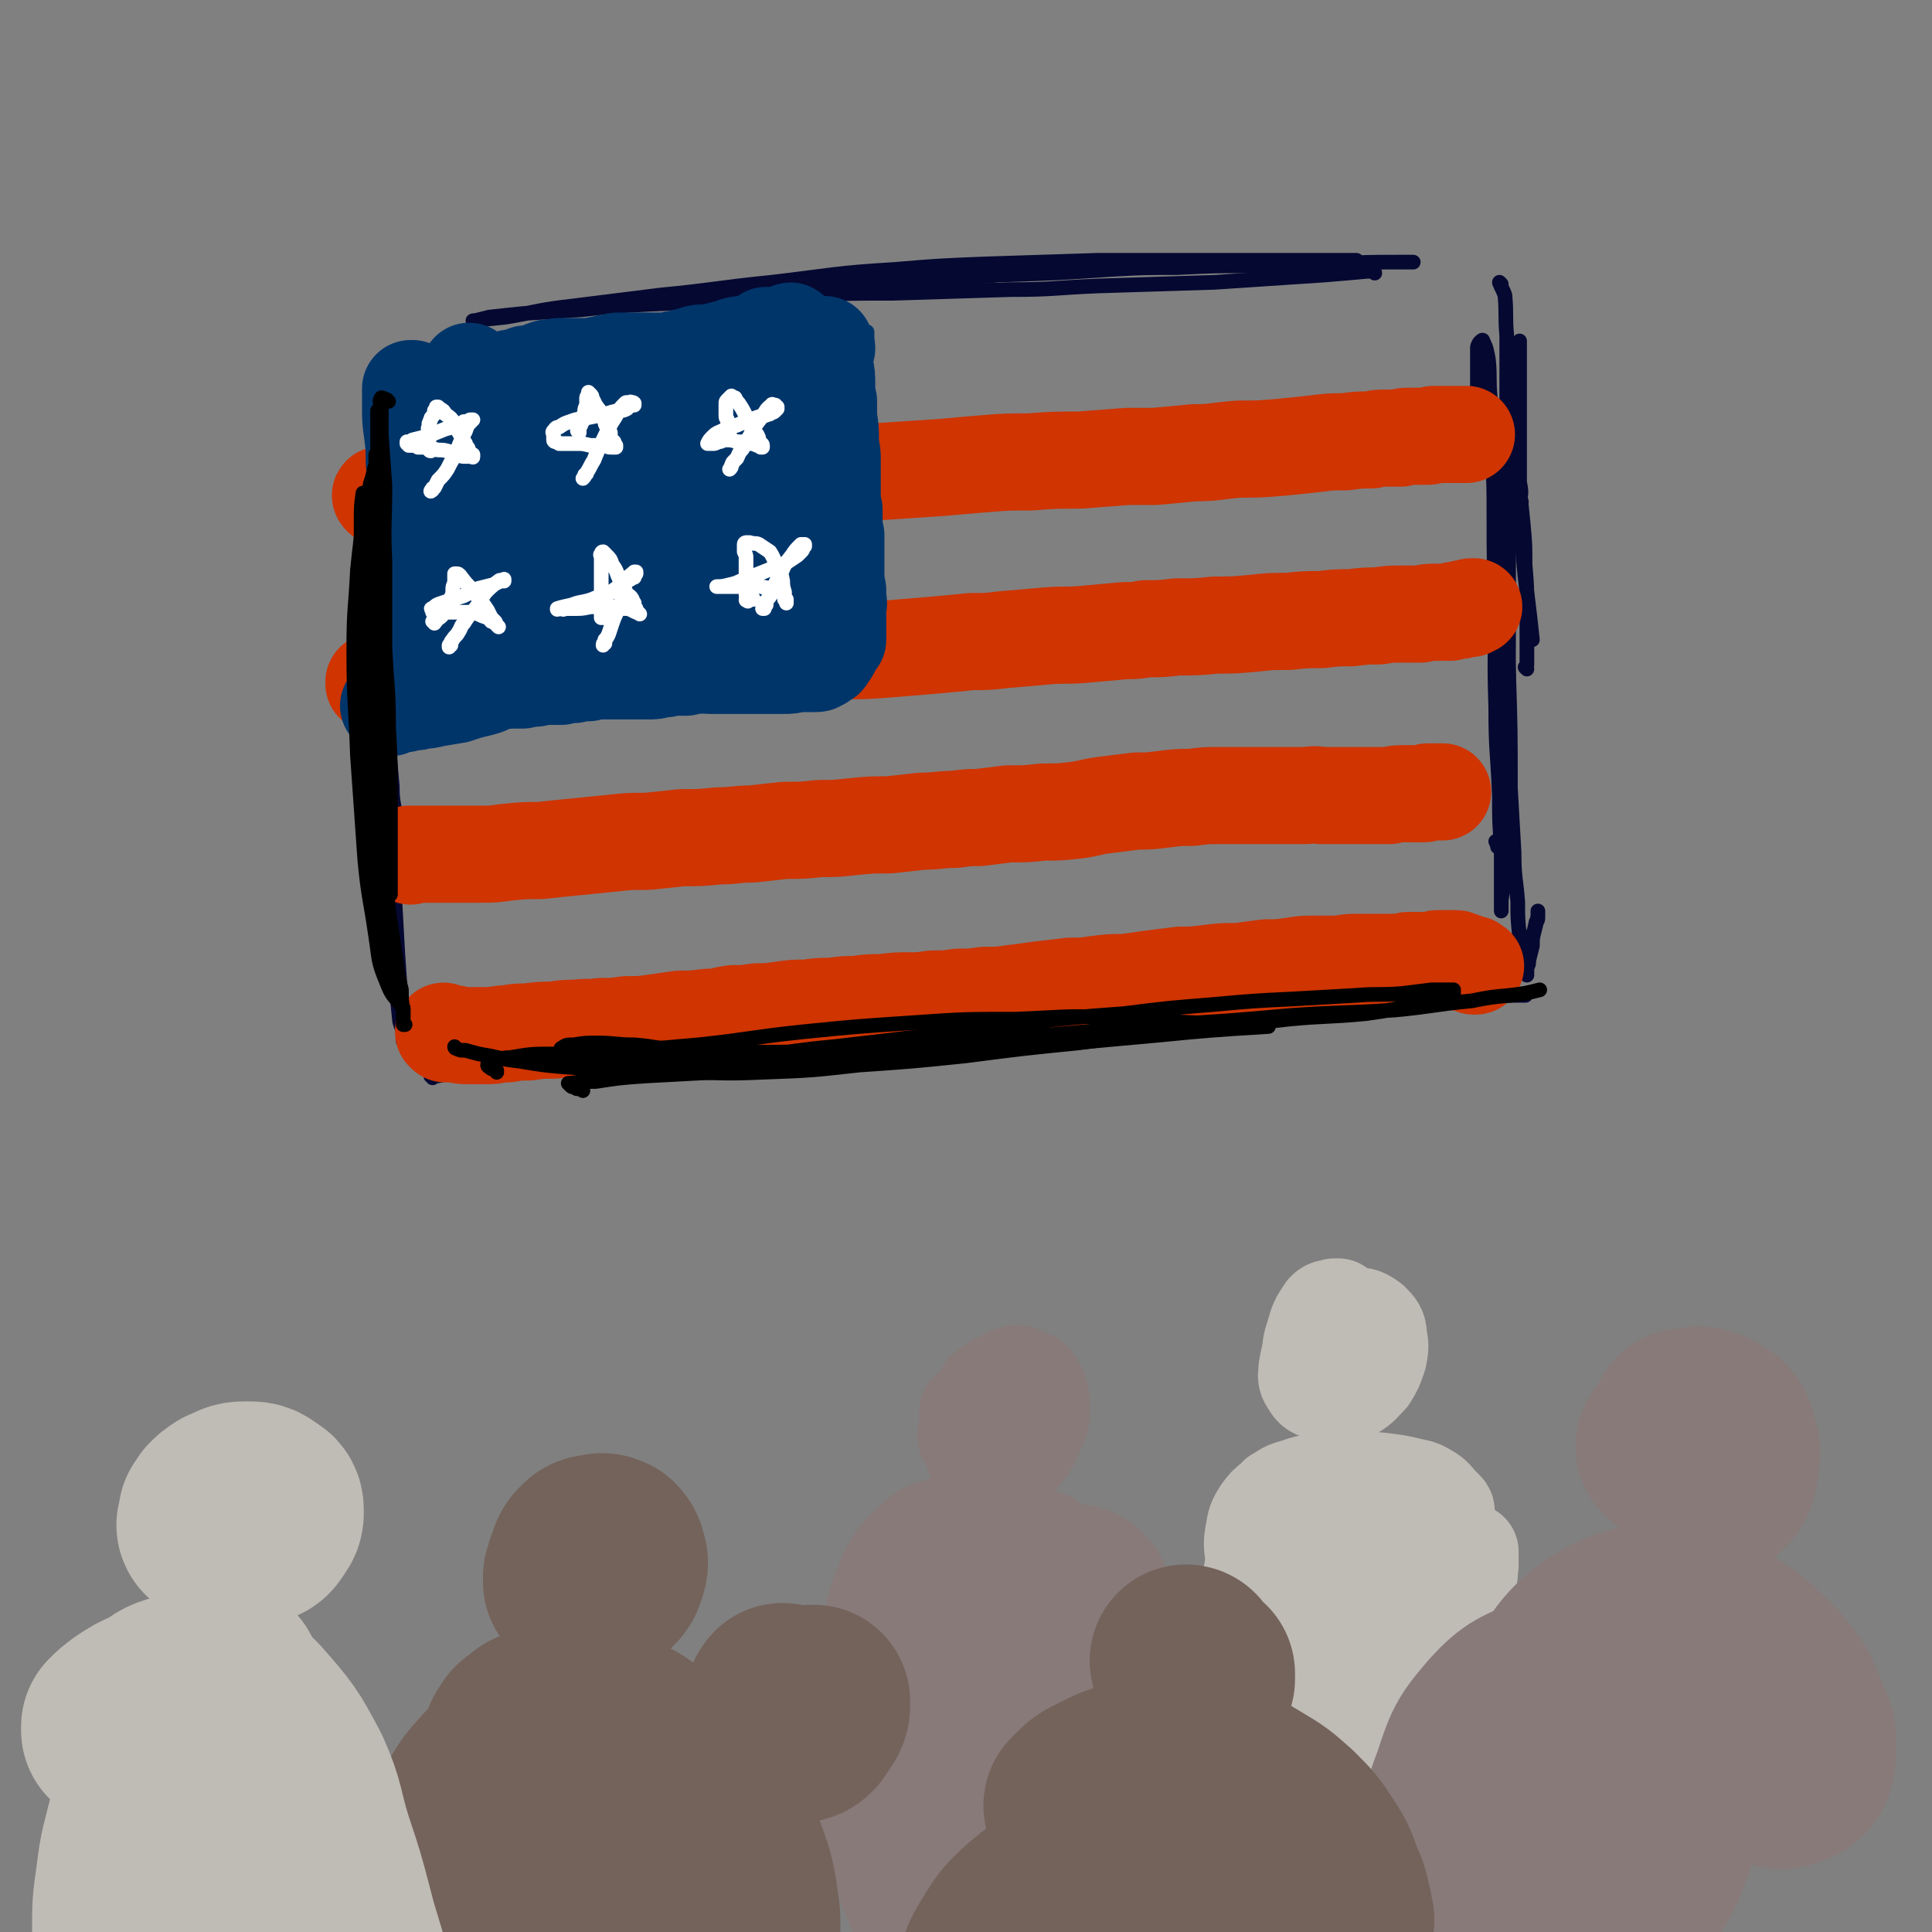 <svg viewBox='0 0 1054 1054' version='1.1' xmlns='http://www.w3.org/2000/svg' xmlns:xlink='http://www.w3.org/1999/xlink'><rect x="0" y="0" width="1054" height="1054" fill="#808080" stroke="none"/><g fill='none' stroke='rgb(5,8,49)' stroke-width='8' stroke-linecap='round' stroke-linejoin='round'><path d='M210,219c0,-1 -1,-1 -1,-1 0,-1 1,0 0,0 0,0 0,0 0,0 -1,0 -1,0 -1,0 -1,4 0,4 -1,8 -1,13 -1,13 -2,26 -1,20 -1,20 -1,39 0,23 0,23 2,47 2,24 3,24 5,48 1,21 1,21 3,43 0,9 1,9 2,18 '/><path d='M209,198c0,0 0,-1 -1,-1 0,0 1,0 1,0 0,0 0,0 0,0 0,-1 0,-1 0,-1 0,0 0,0 0,0 -1,5 0,5 -1,11 -1,14 -2,14 -3,29 -1,21 -1,21 -2,42 0,26 0,26 0,52 0,25 0,25 1,51 1,23 1,23 2,47 1,22 1,22 2,43 1,19 1,19 3,37 2,14 3,14 5,29 1,10 1,10 2,20 1,4 2,4 2,8 1,1 0,1 0,2 0,0 0,1 0,1 0,-9 0,-10 -1,-19 -1,-15 -1,-15 -2,-29 -1,-18 -1,-18 -2,-36 0,-18 -1,-18 -2,-36 -1,-17 -1,-17 -2,-34 -1,-16 -1,-16 -2,-32 -1,-15 -1,-15 -2,-31 -1,-13 -1,-13 -2,-25 -1,-9 -1,-9 -2,-18 0,-3 0,-3 0,-6 0,-1 0,-2 0,-1 -1,4 -1,5 -1,9 -1,17 -2,17 -2,34 -1,25 -2,25 -1,49 2,26 3,26 5,52 2,22 3,22 5,44 1,15 1,15 3,30 1,8 1,8 1,17 0,1 0,1 0,2 '/><path d='M358,165c0,0 -1,-1 -1,-1 17,-2 19,-2 37,-3 27,-2 27,-3 53,-5 27,-2 27,-2 53,-3 23,-1 23,-1 45,-3 31,-1 31,-1 61,-3 18,-1 18,-1 36,-1 21,-1 21,-1 43,-1 22,-1 22,-1 44,-1 17,-1 17,-1 34,-1 4,0 4,0 8,0 '/><path d='M750,149c0,0 0,-1 -1,-1 -1,0 -1,0 -3,0 -11,1 -11,1 -23,2 -30,2 -30,2 -60,4 -32,1 -32,1 -64,2 -24,1 -24,2 -48,2 -32,1 -32,1 -64,2 -24,0 -24,0 -47,1 -22,1 -22,2 -44,3 -21,1 -21,1 -42,2 -19,1 -19,1 -37,3 -16,1 -16,1 -31,2 -10,1 -10,1 -19,2 -4,1 -4,1 -8,2 0,0 -1,0 -1,0 8,-1 9,-1 18,-2 18,-3 18,-4 36,-6 24,-3 24,-3 48,-6 31,-3 31,-4 61,-7 34,-4 34,-5 67,-7 24,-2 24,-2 49,-3 31,-1 31,-1 62,-2 22,0 22,0 43,0 27,0 27,0 53,0 22,0 22,0 45,0 '/><path d='M819,155c0,0 -1,0 -1,-1 0,0 0,1 1,1 0,0 0,0 0,0 0,0 -1,-1 -1,-1 1,3 2,4 3,7 1,11 0,11 1,22 0,18 0,18 0,35 0,25 1,25 1,50 0,29 0,29 0,58 0,42 0,42 -1,83 0,18 0,18 -1,35 0,7 -1,7 -2,14 0,2 0,2 -1,4 0,0 0,1 -1,0 0,0 0,-1 -1,-3 '/><path d='M830,274c0,-1 -1,-1 -1,-1 0,0 0,0 0,0 1,-4 1,-5 0,-10 0,-12 0,-12 0,-23 0,-12 0,-12 0,-25 0,-8 0,-8 0,-17 0,-5 0,-5 0,-10 0,-1 0,-1 0,-2 0,0 0,0 0,0 -1,10 -1,10 -1,20 0,17 -1,17 0,34 0,26 0,26 2,51 2,29 3,29 6,58 '/><path d='M236,588c0,0 0,-1 -1,-1 0,0 1,0 1,0 0,0 -1,0 0,0 3,0 3,0 7,-1 14,-1 14,-1 29,-3 17,-3 17,-3 34,-6 23,-3 23,-4 46,-7 27,-3 27,-3 54,-6 31,-3 31,-3 61,-6 32,-3 32,-3 64,-5 33,-2 33,-1 66,-3 32,-2 32,-2 64,-4 29,-1 29,-1 58,-2 24,-1 24,-1 47,-1 17,0 17,0 35,0 8,0 8,0 17,0 6,0 6,0 13,0 1,0 2,0 1,0 -4,0 -6,0 -12,0 -16,0 -16,0 -33,0 -19,0 -19,0 -39,0 -23,0 -23,0 -46,0 -27,1 -27,1 -54,2 -27,2 -26,3 -53,5 -26,2 -26,3 -51,5 -21,2 -21,2 -43,4 -17,1 -17,1 -35,3 -13,1 -13,1 -25,2 -4,0 -4,0 -8,0 -1,0 -3,0 -2,0 7,-1 9,-1 17,-3 17,-2 17,-3 34,-5 23,-3 23,-2 45,-5 28,-3 28,-3 56,-5 29,-2 29,-3 58,-5 28,-1 28,-1 56,-3 22,-1 22,-1 45,-2 18,-1 18,-1 36,-3 10,-1 10,-1 20,-3 '/><path d='M807,226c0,0 -1,-1 -1,-1 0,0 0,0 1,0 0,0 0,0 0,-1 -1,-4 -1,-4 -1,-8 0,-5 0,-5 0,-10 0,-4 0,-4 0,-8 0,-2 0,-2 0,-5 0,-1 0,-1 0,-3 0,-1 0,-1 1,-3 0,0 0,0 1,-1 0,0 1,-1 1,0 2,4 2,5 3,10 1,10 0,10 1,21 1,14 1,14 1,29 1,19 1,19 1,37 0,22 0,22 1,43 0,30 -1,30 0,60 0,24 1,24 2,48 0,14 0,14 1,28 0,9 0,9 0,18 0,5 0,5 0,11 0,1 0,1 0,3 0,1 0,1 0,2 0,0 0,0 0,1 0,0 0,0 0,0 0,-3 0,-3 0,-6 1,-7 2,-7 2,-15 1,-9 1,-9 1,-19 1,-4 1,-4 1,-9 '/><path d='M833,365c0,0 -1,-1 -1,-1 0,0 1,0 1,-1 0,-4 0,-4 0,-9 0,-11 0,-11 0,-22 0,-12 0,-12 -1,-24 0,-11 0,-11 -1,-22 -1,-10 -1,-10 -2,-19 -1,-9 -1,-9 -2,-17 -1,-6 -1,-6 -2,-11 0,-3 0,-3 -1,-5 -1,-1 -1,-1 -1,-1 0,-1 0,-1 0,-1 -1,8 -1,8 -1,15 0,15 0,15 0,29 0,19 -1,19 0,39 0,25 0,25 1,51 1,32 1,32 1,64 1,18 1,18 2,35 0,14 1,14 2,27 0,9 0,9 1,19 1,3 1,3 1,7 0,0 0,1 0,1 0,1 1,1 1,1 2,-3 2,-4 4,-8 2,-4 2,-4 3,-9 1,-1 1,-1 1,-3 0,-1 0,-1 0,-2 0,0 0,0 0,-1 0,0 0,0 0,0 0,2 0,2 0,3 -1,4 -1,4 -2,8 -1,4 -1,4 -1,8 -1,4 -1,4 -2,8 0,2 0,2 -1,4 0,1 0,1 0,2 0,1 0,1 0,2 '/></g>
<g fill='none' stroke='rgb(207,52,1)' stroke-width='53' stroke-linecap='round' stroke-linejoin='round'><path d='M243,564c0,-1 -1,-1 -1,-1 0,-1 0,0 0,0 0,0 0,0 0,0 1,0 1,0 2,1 2,0 2,0 4,0 4,1 4,1 8,1 5,0 5,0 10,0 5,0 5,-1 11,-1 5,-1 5,-1 11,-1 7,-1 7,-1 14,-1 6,-1 6,-1 12,-1 7,-1 7,0 14,-1 7,0 7,0 14,-1 8,0 8,0 15,-1 7,-1 7,-1 14,-2 7,0 7,0 15,-1 7,0 7,-1 14,-2 6,0 6,0 13,-1 6,0 6,0 13,-1 7,-1 7,-1 14,-1 7,-1 7,-1 14,-1 7,-1 7,-1 13,-1 7,-1 7,-1 14,-1 8,-1 8,-1 15,-1 6,0 6,0 13,-1 7,0 7,0 14,-1 7,0 7,0 14,-1 8,0 8,0 15,-1 8,-1 8,-1 15,-2 9,-1 9,-1 17,-2 7,0 7,0 14,-1 8,-1 8,-1 16,-1 7,-1 7,-1 14,-2 8,-1 8,-1 16,-2 7,0 7,0 15,-1 8,-1 8,-1 17,-1 7,-1 7,-1 15,-2 7,0 7,0 14,-1 6,-1 6,-1 13,-1 6,0 6,0 13,0 5,-1 5,-1 10,-1 4,0 4,0 9,0 4,0 4,0 9,0 5,0 5,0 9,-1 4,0 4,0 7,0 2,0 2,0 4,0 2,0 2,0 3,0 1,0 1,-1 2,-1 1,0 1,0 2,0 1,0 1,0 2,0 2,0 2,0 3,0 1,0 1,0 3,0 1,0 1,0 2,1 2,0 2,0 3,1 1,0 1,0 2,1 0,0 0,-1 0,0 1,0 1,0 1,0 1,0 1,0 1,0 1,0 1,0 1,1 0,0 0,0 0,0 1,0 1,0 1,0 0,0 0,0 0,0 0,0 0,0 0,0 '/><path d='M224,467c0,0 -1,-1 -1,-1 0,0 0,0 0,0 0,0 0,0 0,0 0,0 0,0 1,0 0,0 0,0 1,0 1,0 1,0 2,0 3,0 3,0 7,0 5,0 5,0 10,0 9,0 9,0 17,0 8,0 8,0 15,-1 10,-1 10,-1 19,-1 9,-1 9,-1 19,-2 10,-1 10,-1 20,-2 9,-1 9,-1 19,-1 10,-1 10,-1 19,-2 10,0 10,0 20,-1 9,0 9,-1 18,-1 9,-1 9,-1 18,-2 10,0 10,0 19,-1 9,0 9,0 18,-1 10,-1 10,-1 20,-1 9,-1 9,-1 18,-2 9,0 9,-1 18,-1 7,-1 7,-1 13,-1 8,-1 8,-1 16,-2 10,0 10,0 19,-1 9,0 9,0 18,-1 8,-1 8,-2 17,-3 8,-1 8,-1 16,-2 7,0 7,0 15,-1 8,-1 8,-1 15,-1 8,-1 8,-1 15,-1 6,0 6,0 13,0 5,0 5,0 11,0 6,0 6,0 11,0 6,0 6,0 11,0 5,0 5,-1 10,0 4,0 4,0 9,0 4,0 4,0 7,0 4,0 4,0 7,0 3,0 3,0 6,0 4,0 4,0 8,0 4,-1 4,-1 8,-1 2,0 2,0 5,0 1,0 1,0 3,0 2,0 2,0 3,0 1,0 1,-1 2,-1 1,0 1,0 1,0 1,0 1,0 1,0 1,0 1,0 1,0 0,0 0,0 0,0 0,0 0,0 0,0 1,0 1,0 1,0 1,0 1,0 1,0 1,0 1,0 1,0 1,0 1,0 2,0 0,0 0,0 0,0 '/><path d='M205,373c0,0 -1,-1 -1,-1 0,0 0,1 0,1 0,0 0,0 0,0 1,0 1,0 2,0 4,0 4,0 7,0 6,0 6,0 12,0 7,-1 7,-1 14,-2 12,-1 12,-1 25,-3 10,-1 10,-1 21,-2 11,-1 11,-1 22,-2 13,-1 13,-1 26,-2 12,-1 12,-1 24,-2 13,-1 13,-1 26,-1 12,-1 12,-1 25,-2 12,0 12,0 25,-1 13,0 13,0 25,-1 14,0 14,0 27,-1 12,-1 12,-1 24,-2 11,-1 11,-1 21,-2 9,0 9,0 17,-1 12,-1 12,-1 23,-2 11,-1 11,0 22,-1 11,-1 11,-1 22,-2 6,0 6,0 11,-1 9,0 9,0 17,-1 11,0 11,0 21,-1 10,0 10,0 21,-1 9,-1 9,-1 19,-1 9,-1 9,-1 18,-1 8,-1 8,-1 16,-1 8,-1 8,-1 15,-1 6,-1 6,-1 13,-1 5,0 5,0 10,0 4,-1 4,-1 8,-1 3,0 3,0 5,0 1,0 1,0 2,0 2,0 2,0 3,-1 1,0 1,0 3,0 1,0 1,0 2,-1 1,0 1,0 1,0 1,0 1,0 2,0 0,0 0,0 1,0 0,-1 0,-1 1,-1 0,0 0,0 1,0 '/><path d='M209,271c-1,0 -1,-1 -1,-1 -1,0 0,1 0,1 2,0 2,0 4,0 5,0 5,0 11,0 7,0 7,0 13,0 12,0 12,0 24,0 10,0 10,0 20,-1 12,0 12,0 24,-1 13,0 13,-1 26,-1 14,-1 14,-1 28,-2 15,-1 15,-1 31,-2 15,-1 15,-1 31,-2 16,-1 16,-1 32,-2 16,-1 16,-2 32,-3 15,-1 15,-1 30,-2 11,-1 11,-1 23,-2 12,-1 12,-1 25,-1 13,-1 13,-1 27,-1 13,-1 13,-1 26,-2 8,0 8,0 15,0 11,-1 11,-1 21,-2 12,0 12,-1 25,-2 11,0 11,0 23,-1 10,-1 10,-1 19,-2 8,-1 8,-1 16,-1 7,-1 7,-1 14,-1 4,-1 4,-1 8,-1 4,0 4,0 8,0 2,-1 2,-1 4,-1 2,0 2,0 3,0 2,0 2,0 4,0 1,0 1,0 3,0 2,0 2,0 4,-1 1,0 1,0 2,0 1,0 2,0 3,0 1,0 1,0 2,0 1,0 1,0 2,0 1,0 1,0 1,0 1,0 1,0 1,0 1,0 1,0 1,0 0,0 0,0 1,0 0,0 0,0 0,0 1,0 1,0 1,0 0,0 0,0 1,0 1,0 1,0 1,0 1,0 1,0 1,0 0,0 0,0 1,0 0,0 0,0 0,0 '/></g>
<g fill='none' stroke='rgb(0,53,106)' stroke-width='53' stroke-linecap='round' stroke-linejoin='round'><path d='M432,182c0,-1 -1,-2 -1,-1 0,0 1,0 1,1 0,0 0,0 0,1 0,1 0,1 0,2 0,1 0,1 0,3 0,3 0,3 1,7 0,3 0,3 0,6 0,4 0,4 1,7 0,3 0,3 0,7 0,0 0,0 0,1 0,3 0,3 0,5 0,4 0,4 0,7 0,3 0,3 0,6 0,0 0,0 0,1 0,2 0,2 0,4 0,3 0,3 0,5 0,3 0,3 -1,5 0,3 0,3 0,6 0,3 0,3 0,6 0,2 0,2 0,4 0,1 0,1 0,1 0,2 0,2 0,3 0,2 0,2 0,4 0,2 0,2 0,5 0,2 0,2 0,3 0,3 0,3 0,5 0,2 0,2 0,4 0,2 0,2 0,5 0,2 0,2 0,4 0,2 0,2 0,4 0,1 0,1 0,3 0,1 0,1 0,3 0,1 0,1 0,1 0,1 0,1 0,2 0,0 0,0 0,1 0,0 0,0 0,1 0,0 0,0 0,1 0,0 0,0 0,0 0,1 0,1 0,1 0,0 0,0 0,0 '/><path d='M213,386c0,0 0,-1 -1,-1 0,0 1,0 1,0 0,0 0,0 0,0 0,1 -1,0 -1,0 0,0 1,0 2,0 0,1 0,0 1,0 1,0 1,0 2,-1 2,0 2,0 3,0 2,0 2,-1 4,-1 3,0 3,0 6,-1 3,0 3,0 7,-1 6,-1 6,-1 12,-2 3,-1 3,-1 6,-2 4,-1 4,-1 8,-2 4,-1 4,-2 8,-3 5,-1 5,-1 9,-2 5,-1 5,-1 9,-2 4,-1 4,-1 8,-2 5,-1 5,-1 9,-2 5,-1 5,-1 9,-2 4,-1 4,-1 9,-3 3,-1 3,-1 7,-1 5,-2 5,-2 9,-3 4,-1 4,-1 9,-2 4,-1 4,-1 8,-3 4,-1 4,-1 7,-2 4,-1 4,-1 8,-1 4,-1 4,-1 8,-2 3,0 3,0 5,-1 3,0 3,0 6,-1 2,-1 2,-1 5,-1 3,-1 3,-1 6,-1 2,0 2,0 5,-1 4,0 4,0 8,0 2,0 2,0 4,0 1,0 1,0 3,0 1,0 1,0 2,0 1,0 1,0 2,0 0,0 0,0 1,0 0,0 0,0 0,0 0,0 0,0 0,0 0,0 0,-1 -1,-1 0,0 0,0 1,1 '/><path d='M451,190c-1,0 -1,-1 -1,-1 0,0 0,0 0,0 0,0 0,0 0,0 0,0 0,-1 0,-1 -1,1 0,1 0,2 0,1 0,1 0,3 0,3 0,3 0,7 1,5 1,5 1,10 0,5 0,5 1,9 0,5 0,5 0,9 1,6 1,6 1,11 0,6 1,6 1,11 0,5 0,5 0,11 0,4 0,4 0,9 0,4 0,4 1,8 0,3 0,3 0,7 0,3 0,3 1,7 0,3 0,3 0,6 0,3 0,3 0,6 0,2 0,2 0,5 0,2 0,2 0,4 0,4 0,4 1,9 0,3 0,3 0,5 1,3 0,3 0,5 0,2 0,2 0,3 0,2 0,2 0,4 0,1 0,1 0,2 0,2 0,2 0,3 0,1 0,1 0,2 0,0 0,0 0,1 0,0 0,0 0,1 0,0 0,0 0,0 0,0 0,0 0,0 0,0 0,0 0,1 -1,0 -1,0 -1,1 -1,0 -1,0 -1,1 0,1 0,1 -1,2 0,1 0,1 -1,2 0,1 0,1 -1,1 0,1 0,1 -1,2 0,1 0,1 -1,1 -1,1 -1,1 -2,1 0,1 0,1 -1,1 -1,1 -1,1 -2,1 -2,0 -2,0 -4,0 -3,0 -3,0 -6,0 -4,1 -4,1 -7,1 -4,0 -4,0 -8,0 -3,0 -3,0 -7,0 -3,0 -3,0 -6,0 -3,0 -3,0 -6,0 -3,0 -3,0 -6,0 -4,0 -4,0 -8,0 -3,0 -3,-1 -7,0 -3,0 -3,0 -6,1 -4,0 -4,0 -8,0 -3,1 -3,1 -6,1 -3,1 -3,1 -7,1 -4,0 -4,0 -9,0 -3,0 -3,0 -6,0 -5,0 -5,0 -9,0 -4,0 -4,0 -8,1 -4,0 -4,0 -8,1 -4,0 -4,0 -7,1 -3,0 -3,0 -6,0 -4,0 -4,0 -8,1 -4,0 -3,0 -7,1 -3,0 -3,0 -6,0 -2,0 -2,0 -5,0 -1,0 -1,0 -2,0 -2,0 -2,0 -4,0 -1,0 -1,0 -3,0 -2,0 -2,0 -3,0 -1,0 -1,0 -3,0 -1,0 -1,0 -3,0 -1,0 -1,0 -2,0 -2,-1 -2,-1 -4,-1 -2,0 -2,0 -4,0 -2,0 -2,0 -4,0 -2,0 -2,0 -4,0 -2,0 -2,0 -4,0 -2,0 -2,0 -3,0 -2,0 -2,0 -4,0 -1,0 -1,0 -2,0 -1,0 -1,0 -2,0 -1,0 -1,0 -1,0 '/><path d='M225,213c0,0 0,-1 -1,-1 0,0 1,0 1,0 0,0 0,0 -1,0 0,0 0,0 0,0 0,0 0,1 0,1 0,1 0,1 0,1 0,4 0,4 0,8 0,7 0,7 1,14 1,8 1,8 1,16 1,10 1,10 1,20 0,10 1,10 1,21 0,9 0,9 1,18 0,6 0,6 1,12 0,3 1,3 1,6 0,1 0,1 0,3 0,0 0,1 0,1 0,1 0,1 1,1 1,-1 1,-1 1,-2 2,-6 2,-6 4,-13 2,-10 1,-10 3,-20 3,-16 3,-16 6,-32 3,-19 3,-19 6,-38 1,-10 1,-10 3,-20 0,-2 0,-2 1,-5 0,0 0,0 0,-1 0,0 0,-1 0,0 0,2 0,2 0,4 1,12 0,12 0,24 1,15 1,15 1,30 0,16 0,16 1,32 0,12 0,12 1,24 1,6 1,6 2,12 0,3 1,3 1,5 0,1 -1,1 0,1 1,0 2,0 2,-1 3,-8 3,-9 4,-18 2,-12 2,-12 4,-25 2,-16 2,-16 4,-32 3,-16 3,-16 5,-31 2,-8 1,-8 3,-17 0,-2 0,-2 1,-4 0,0 0,-1 0,-1 0,0 0,0 0,0 0,10 0,10 1,20 0,14 0,14 0,29 0,18 0,18 0,36 0,14 0,14 1,27 0,5 0,5 1,11 1,1 0,1 1,3 0,1 0,2 0,1 2,-1 3,-2 4,-5 4,-10 3,-11 5,-21 3,-14 3,-15 5,-29 3,-17 2,-17 6,-34 2,-12 3,-12 6,-24 1,-5 2,-5 3,-10 0,-1 1,0 1,-1 0,-1 0,-1 0,-1 0,3 1,3 1,7 0,14 0,15 0,29 0,18 -1,18 -1,36 0,15 0,15 0,29 1,7 1,7 2,14 0,2 0,2 0,3 0,1 0,2 0,1 1,-1 2,-2 3,-4 3,-13 2,-13 4,-25 3,-16 2,-16 5,-32 3,-19 3,-19 6,-37 2,-12 2,-12 5,-23 1,-3 1,-3 3,-6 0,-1 -1,-1 0,-1 0,0 0,1 0,2 1,14 1,14 1,28 0,20 -1,20 -1,40 0,19 0,19 1,37 1,11 1,11 3,22 0,4 1,4 2,8 0,1 0,1 1,2 1,0 2,1 2,0 5,-7 5,-8 8,-17 4,-13 2,-14 5,-28 4,-17 3,-17 7,-33 4,-17 4,-17 9,-33 2,-9 2,-10 4,-19 1,-2 1,-2 2,-5 0,0 0,-1 0,-1 0,3 1,4 1,8 -1,16 -1,16 -2,32 0,16 -1,16 0,33 1,11 2,11 4,22 0,3 0,3 0,7 1,1 1,1 1,1 0,1 1,1 1,1 2,-7 2,-8 3,-16 1,-13 1,-13 3,-26 2,-14 2,-14 5,-28 1,-6 1,-6 2,-12 0,0 0,0 0,-1 0,0 0,-1 0,0 1,5 1,5 1,11 -1,8 -1,8 -2,16 -1,5 -1,5 -2,11 -1,1 -1,1 -2,2 '/><path d='M419,184c0,0 -1,0 -1,-1 0,0 0,1 1,1 0,0 0,0 0,0 -1,1 -1,1 -1,1 -1,0 -1,0 -1,0 -1,1 -1,1 -2,1 -2,1 -2,1 -3,1 -3,0 -3,0 -7,1 -4,0 -4,1 -8,2 -4,1 -4,1 -8,2 -5,1 -5,0 -9,1 -3,1 -3,1 -7,2 -2,1 -2,1 -5,1 -1,1 -1,1 -3,1 -2,0 -2,0 -3,0 -4,0 -4,0 -7,0 -3,0 -3,0 -5,0 -3,0 -3,0 -6,0 -2,0 -2,0 -5,0 -3,0 -3,0 -6,1 -2,0 -2,0 -5,1 -2,0 -2,0 -4,1 -2,0 -2,0 -3,0 -2,0 -2,0 -4,0 -2,0 -2,0 -4,0 -2,0 -2,0 -3,0 -3,0 -3,0 -5,0 -3,1 -4,0 -7,1 -3,1 -2,1 -5,2 -3,1 -3,1 -6,1 -3,1 -3,1 -5,2 -3,0 -3,0 -5,1 -3,1 -3,1 -5,1 -2,1 -2,1 -4,2 -2,1 -2,1 -3,2 -2,0 -2,0 -4,1 -1,1 -1,0 -2,1 -1,0 -1,1 -2,1 -1,0 -1,0 -1,0 -1,0 -1,0 -1,0 0,0 0,0 0,0 0,0 0,0 -1,-1 0,0 1,1 1,1 0,0 0,0 0,0 0,0 0,0 -1,-1 0,0 1,1 1,1 '/></g>
<g fill='none' stroke='rgb(255,255,255)' stroke-width='8' stroke-linecap='round' stroke-linejoin='round'><path d='M235,246c-1,0 -1,-1 -1,-1 -1,0 0,0 0,0 0,0 0,0 0,0 0,0 0,0 0,0 0,0 0,0 0,0 0,0 0,0 0,-1 0,-1 0,-1 0,-2 0,-1 0,-1 0,-2 0,-1 0,-1 0,-2 0,-2 0,-2 0,-3 0,-1 -1,-1 0,-2 0,-1 0,-1 0,-2 1,-1 0,-1 1,-2 0,-1 0,-1 1,-2 0,0 0,0 1,-1 0,-1 0,-1 0,-2 1,0 1,0 1,-1 0,0 0,0 0,-1 0,0 0,0 0,0 0,0 0,0 0,0 0,0 0,0 1,0 0,0 0,0 1,1 2,1 2,1 3,3 3,2 3,2 5,5 2,2 1,3 3,6 1,2 1,2 3,5 0,1 0,1 1,2 1,1 0,1 1,2 0,1 0,1 1,2 0,0 0,0 1,0 0,1 0,1 0,1 0,0 0,0 0,0 0,0 0,0 0,0 0,1 0,0 -1,0 0,0 0,0 0,0 0,0 0,0 -1,0 0,0 0,0 -1,0 -1,0 -1,0 -2,0 -1,0 -1,0 -3,-1 -3,-1 -3,-1 -6,-2 -4,-1 -4,0 -7,-1 -3,-1 -3,-1 -5,-1 -2,0 -2,0 -4,0 -1,-1 -1,-1 -3,-1 -1,0 -1,0 -2,0 0,0 0,-1 -1,-1 0,0 0,0 0,-1 1,0 2,0 3,-1 4,-1 4,-1 8,-2 5,-2 5,-2 10,-4 4,-1 4,-1 8,-3 1,0 1,0 2,-1 1,0 1,0 3,0 0,-1 0,-1 1,-1 0,0 0,0 1,0 0,0 0,0 0,0 -1,0 -1,0 -1,1 -2,2 -2,2 -3,5 -2,4 -2,4 -4,9 -1,2 -1,3 -2,5 -2,3 -2,3 -4,7 -2,3 -2,3 -5,6 -1,2 -1,2 -2,4 -1,0 -1,0 -1,1 0,1 -1,0 -1,1 '/><path d='M316,236c0,0 -1,-1 -1,-1 0,0 0,0 1,1 0,0 0,0 0,0 0,0 -1,-1 -1,-1 0,0 1,0 1,0 0,0 0,0 0,-1 0,0 0,-1 0,-1 1,-1 1,-1 1,-2 1,-1 1,-1 1,-2 0,-1 0,-1 0,-2 1,-2 1,-2 1,-3 0,-1 0,-1 1,-3 0,-1 0,-1 0,-2 0,-1 0,-1 0,-2 0,-1 1,-1 1,-2 0,0 0,0 0,-1 0,0 0,0 0,0 0,0 0,0 0,0 1,1 1,1 1,1 1,1 1,1 1,2 1,2 1,2 2,4 2,3 2,2 3,5 1,2 1,2 2,4 0,1 0,1 1,3 1,2 1,2 2,3 0,1 0,1 0,3 1,1 1,1 2,2 0,1 0,1 0,2 1,0 1,0 1,0 0,0 0,0 0,1 0,0 0,0 0,0 0,0 0,0 0,0 -1,0 -1,0 -1,0 -1,0 -1,0 -1,0 -2,0 -2,0 -4,-1 -4,0 -4,0 -8,0 -4,-1 -4,-1 -8,-1 -3,0 -3,0 -6,0 -1,0 -1,0 -3,0 -1,-1 -1,-1 -2,-1 0,0 -1,0 -1,-1 0,-1 0,-1 0,-2 0,-2 -1,-2 0,-3 1,-1 1,-2 3,-2 3,-2 3,-2 6,-3 5,-2 5,-1 9,-2 5,-1 5,-1 10,-2 3,-1 3,-1 7,-2 3,0 3,0 5,-1 1,-1 1,-1 2,-2 1,0 1,0 2,0 0,-1 0,-1 0,-1 -1,-1 -1,0 -1,0 -1,-1 -1,-1 -2,0 -1,0 -1,-1 -2,0 -3,3 -3,3 -5,7 -4,6 -4,7 -7,13 -3,6 -3,6 -5,11 -2,3 -2,4 -4,7 0,1 0,0 -1,1 0,1 0,1 -1,2 0,0 0,0 0,0 '/><path d='M398,237c0,0 -1,-1 -1,-1 0,0 0,0 0,0 0,-1 0,-1 0,-1 0,-1 0,-1 0,-3 0,-1 0,-1 0,-2 0,-2 -1,-1 -1,-3 0,-1 0,-1 0,-2 0,-2 0,-2 0,-3 0,-1 0,-1 0,-2 0,-1 0,-1 1,-2 0,0 0,0 1,-1 0,0 0,0 1,-1 0,0 0,0 0,0 1,1 1,1 2,1 1,2 1,2 2,3 2,3 2,3 4,7 3,3 2,3 4,7 1,2 1,2 2,3 1,2 1,2 1,3 0,1 0,1 1,2 0,0 1,0 1,1 0,0 0,0 0,1 0,0 0,0 0,0 0,0 0,0 0,0 0,0 0,0 -1,0 -1,-1 -1,-1 -2,-1 -2,-1 -2,-1 -4,-1 -4,-1 -4,-1 -7,-1 -3,-1 -3,-1 -7,-1 -2,1 -2,1 -3,1 -2,1 -2,1 -3,1 -1,0 -1,0 -2,0 -1,0 -1,0 -1,0 0,0 0,0 0,0 1,-2 1,-2 3,-4 2,-2 3,-2 5,-3 4,-2 4,-2 8,-3 4,-2 4,-1 8,-3 2,-1 2,-1 5,-2 2,0 2,0 4,-1 1,0 1,0 2,-1 1,0 1,0 2,-1 0,0 0,0 1,-1 0,0 0,0 0,-1 -1,0 -1,0 -1,-1 0,0 0,0 -1,0 0,0 -1,-1 -1,0 -3,2 -3,3 -5,6 -4,5 -4,5 -7,11 -2,3 -2,3 -4,7 -2,2 -2,3 -3,5 -1,1 -1,1 -2,2 -1,1 0,1 -1,2 0,1 0,1 -1,2 0,0 0,0 0,0 '/><path d='M237,340c0,0 0,-1 -1,-1 0,0 1,0 1,0 0,0 0,0 0,0 0,1 0,0 -1,0 0,0 1,0 1,0 0,0 0,0 0,0 1,0 1,0 1,-1 2,-1 2,-1 3,-2 1,-2 1,-2 2,-4 2,-3 2,-3 3,-6 1,-2 1,-2 1,-4 0,-2 0,-2 1,-4 0,-1 0,-1 0,-3 0,0 0,0 0,-1 0,-1 0,-1 0,-1 1,0 1,0 1,0 1,0 1,0 2,1 3,4 3,4 6,7 2,3 2,3 5,6 2,3 2,3 4,6 1,2 1,2 2,4 1,1 1,1 2,2 1,1 0,1 1,2 0,0 0,0 1,1 0,0 0,0 0,0 0,0 0,0 0,0 0,0 0,0 0,0 -1,-1 -1,-1 -2,-2 -1,-1 -1,-1 -2,-1 -1,-1 -1,-2 -2,-2 -3,-1 -3,-1 -5,-2 -3,-1 -3,-1 -7,-1 -3,0 -3,0 -7,0 -3,0 -3,0 -6,0 -1,0 -1,0 -2,0 -1,0 -2,0 -3,0 0,-1 0,-1 0,-1 -1,-1 -1,-1 0,-1 2,-2 2,-2 5,-3 6,-2 6,-2 12,-4 4,-2 4,-2 8,-4 4,-1 4,-1 8,-2 2,-1 2,-1 4,-2 1,0 1,0 2,0 0,-1 0,-1 0,-1 0,0 0,0 0,0 -2,1 -2,0 -3,1 -4,3 -4,3 -7,6 -3,4 -2,4 -5,8 -3,4 -4,4 -7,9 -2,2 -1,2 -3,5 -1,2 -2,2 -3,4 -1,1 -1,1 -1,2 -1,1 -1,1 -1,1 0,0 0,1 0,1 0,-1 0,-1 1,-1 '/><path d='M329,337c0,0 0,0 -1,-1 0,0 0,1 0,1 0,0 0,0 0,0 0,0 0,0 0,0 0,-1 0,-1 0,-1 0,-1 0,-1 0,-3 0,-1 0,-1 0,-2 0,-4 0,-4 0,-7 0,-3 0,-3 0,-6 0,-3 0,-3 0,-6 0,-2 0,-2 0,-4 0,-1 0,-1 0,-2 0,-2 0,-2 0,-3 0,0 -1,0 0,-1 0,0 0,-1 1,-1 0,0 0,0 0,0 1,1 1,1 2,2 2,2 2,2 3,5 3,4 2,4 4,8 2,4 2,4 4,8 1,1 2,1 3,3 0,1 0,1 1,2 0,2 0,2 1,3 0,1 0,1 1,2 0,0 0,0 1,1 0,0 0,0 0,0 0,0 0,0 0,0 0,0 0,0 -1,-1 0,0 0,0 -1,0 -2,-1 -2,-1 -4,-2 -4,0 -5,0 -9,-1 -5,0 -5,0 -10,0 -4,0 -4,1 -9,1 -4,0 -4,0 -7,0 -1,1 -1,0 -2,0 -1,0 -1,0 -2,0 0,0 0,1 0,0 3,-1 4,-1 8,-2 5,-2 5,-1 11,-3 4,-2 5,-1 9,-3 4,-3 4,-3 8,-6 2,-1 2,-1 4,-2 1,-1 1,-1 2,-1 0,-1 0,-1 1,-2 0,0 0,0 0,0 0,-1 0,-1 0,-1 0,0 -1,0 -1,0 -2,2 -3,2 -4,4 -2,6 -2,6 -3,12 -2,6 -3,6 -5,12 -1,3 -1,3 -2,6 -1,2 -1,2 -2,3 0,1 0,1 0,2 -1,0 -1,0 -1,1 0,0 0,0 0,0 '/><path d='M411,327c0,-1 -1,-1 -1,-1 0,-1 0,0 0,0 0,0 0,0 0,0 '/><path d='M408,328c0,0 -1,-1 -1,-1 0,0 0,1 0,0 1,-1 0,-1 0,-2 0,-5 0,-5 0,-9 0,-3 0,-3 0,-6 0,-3 0,-3 0,-6 0,-1 0,-1 -1,-3 0,-1 0,-1 0,-2 0,-1 0,-1 0,-1 0,-1 0,-1 0,-1 0,-1 1,-1 1,-1 1,0 1,0 2,0 3,1 3,0 5,1 3,2 3,2 6,4 2,3 2,4 4,8 2,3 2,3 3,8 0,2 0,3 1,6 0,1 0,1 0,2 0,1 0,1 0,2 1,1 1,1 1,1 0,1 0,1 0,1 0,0 0,0 0,0 0,-1 0,-1 0,-2 -1,-1 -1,-1 -1,-2 -2,-2 -2,-2 -4,-3 -4,-1 -4,-1 -9,-2 -5,-1 -5,0 -10,0 -4,0 -4,0 -8,0 -2,0 -2,0 -3,0 -1,0 -1,0 -2,0 0,0 -1,0 -1,0 3,0 3,0 7,-1 5,-1 5,-2 11,-4 5,-2 5,-2 10,-4 5,-2 5,-2 10,-4 3,-2 3,-2 6,-4 1,-1 1,-1 2,-2 1,-1 1,-1 1,-2 0,-1 0,0 1,-1 0,0 0,-1 0,-1 -1,0 -2,0 -2,0 -3,3 -3,3 -5,6 -4,5 -4,5 -6,10 -3,5 -3,5 -5,10 -1,3 -1,2 -3,5 0,1 0,1 0,2 -1,1 -1,1 -1,2 0,0 0,0 -1,0 '/></g>
<g fill='none' stroke='rgb(0,53,106)' stroke-width='8' stroke-linecap='round' stroke-linejoin='round'><path d='M468,187c0,0 -1,-1 -1,-1 0,0 1,0 1,0 0,0 0,0 0,0 0,-1 0,-1 0,-1 0,-1 0,-1 1,-1 0,-1 1,-1 1,-1 1,-1 1,-1 1,-1 1,-1 1,-1 1,-1 0,0 0,0 1,0 0,0 0,0 0,0 0,1 0,1 0,1 0,5 0,5 0,9 -1,10 -1,10 -1,19 0,13 0,13 1,25 0,14 0,14 0,28 -1,14 -1,14 -1,28 -1,13 0,13 -1,27 0,10 -1,10 -1,20 -1,5 -1,5 -1,10 0,1 0,1 0,2 0,0 0,1 0,1 1,0 1,-1 1,-1 2,-3 1,-3 3,-5 '/></g>
<g fill='none' stroke='rgb(0,0,0)' stroke-width='8' stroke-linecap='round' stroke-linejoin='round'><path d='M212,219c0,0 -1,-1 -1,-1 0,0 0,1 0,1 0,0 -1,0 -1,0 -1,-1 0,-1 -1,-1 0,-1 0,-1 -1,-1 0,0 0,0 0,0 -1,2 -1,2 0,4 0,8 0,8 0,16 1,14 1,14 2,28 0,21 -1,21 0,41 0,24 0,24 0,47 1,22 2,22 2,44 1,18 1,18 1,36 0,14 0,14 0,28 0,11 0,11 0,22 0,3 0,3 0,5 '/><path d='M207,241c0,0 -1,-1 -1,-1 0,-1 0,-1 1,-1 0,-2 0,-2 0,-3 -1,-3 -1,-3 -1,-6 0,-1 0,-1 0,-2 0,-2 0,-2 0,-3 0,0 0,-1 0,-1 0,0 0,0 0,1 0,10 0,10 0,20 -1,17 -1,16 -2,33 -1,23 -1,23 -1,45 -1,26 -1,26 0,52 0,24 0,24 2,49 1,23 1,23 3,46 1,17 2,17 3,35 1,11 1,12 2,23 0,5 0,5 0,9 0,1 0,2 0,2 0,0 0,-1 0,-2 -1,-11 -1,-11 -2,-22 -2,-16 -2,-16 -3,-31 -1,-20 -1,-20 -2,-40 -2,-23 -2,-23 -3,-46 -1,-22 -1,-22 -1,-45 -1,-17 -1,-17 -1,-34 0,-13 0,-13 0,-25 0,-7 0,-7 -1,-15 0,-4 0,-4 -1,-8 0,0 0,0 -1,-1 0,0 0,-1 0,-1 -1,7 -1,8 -1,15 0,16 0,16 0,31 1,22 1,22 2,45 2,25 3,25 5,50 2,23 2,23 4,47 2,20 2,20 4,40 2,13 2,13 4,27 1,8 1,8 3,16 0,6 0,6 1,11 0,2 0,2 0,3 0,2 0,2 0,3 0,1 0,1 0,1 0,1 0,1 0,1 0,0 0,0 0,0 0,0 0,0 1,0 '/><path d='M210,450c0,-1 0,-1 -1,-1 0,-2 1,-3 0,-5 -1,-13 -1,-13 -2,-26 -1,-15 -1,-15 -2,-30 -1,-16 -1,-16 -2,-33 0,-15 0,-15 -1,-31 -1,-13 -1,-13 -1,-25 -1,-7 -1,-7 -1,-15 0,-3 0,-3 0,-7 -1,-1 0,-1 0,-2 0,-1 -1,-1 0,-2 0,-1 0,-1 0,-2 0,-1 0,-1 0,-2 1,-1 1,-1 1,-2 1,-1 1,-1 1,-3 1,-3 1,-3 2,-7 0,-2 1,-2 1,-4 0,-2 0,-2 0,-3 0,-1 0,-1 0,-1 0,-1 0,-1 0,-1 0,4 0,5 0,9 -1,14 -2,14 -2,28 -1,20 -1,20 -1,40 0,24 0,24 1,47 1,24 1,24 2,47 1,22 1,22 3,43 1,18 1,18 3,35 2,13 3,13 4,27 1,7 1,7 2,14 0,3 0,3 1,6 0,0 0,1 0,1 0,0 0,0 0,-1 -3,-10 -3,-10 -5,-20 -3,-14 -3,-14 -5,-29 -2,-20 -2,-20 -4,-39 -2,-23 -1,-23 -3,-45 -1,-24 -1,-24 -1,-48 -1,-20 -1,-20 -1,-40 -1,-12 -1,-12 -1,-23 0,-3 0,-3 0,-6 0,-1 -1,-2 -1,-1 -1,8 -1,9 -2,18 -1,21 -2,21 -2,43 0,29 1,29 2,58 2,28 2,28 4,57 2,21 3,21 6,42 2,13 1,13 6,25 3,8 4,7 9,14 '/><path d='M271,585c0,0 0,-1 -1,-1 0,0 1,0 1,0 -1,0 -1,0 -1,0 -1,-1 -1,-1 -2,-1 0,-1 -1,-1 -1,-1 -1,0 -1,-1 -1,-1 0,-1 1,-1 2,-1 5,-2 5,-3 10,-3 12,-2 12,-2 24,-2 16,-1 16,0 33,-1 23,-2 23,-2 46,-4 28,-3 28,-4 56,-7 30,-3 30,-3 60,-5 29,-2 29,-2 57,-2 26,-1 26,-2 52,-1 23,1 23,2 47,3 3,1 3,1 7,1 '/><path d='M249,572c0,0 -1,0 -1,-1 0,0 0,1 1,1 2,1 2,1 5,1 7,2 7,2 13,3 9,2 9,2 17,3 12,2 12,2 23,3 15,1 15,1 29,2 17,1 17,0 35,1 22,0 22,1 44,0 27,-1 27,-1 54,-4 29,-2 29,-2 58,-5 31,-4 31,-4 61,-7 30,-4 30,-4 60,-7 28,-3 28,-3 55,-6 21,-2 21,-1 42,-3 14,-2 14,-2 28,-5 7,-1 7,-1 14,-3 3,-1 3,-1 5,-2 0,0 0,0 1,-1 0,0 0,0 0,-1 0,0 0,0 0,-1 0,0 0,0 0,0 0,1 -1,0 -1,0 0,0 0,0 1,0 0,0 0,0 0,0 -2,0 -2,0 -3,0 -4,0 -5,0 -9,0 -8,1 -8,1 -16,2 -13,1 -13,0 -25,1 -18,1 -18,1 -35,2 -21,1 -21,1 -43,3 -25,2 -25,2 -49,5 -27,2 -27,2 -54,5 -26,3 -26,4 -53,7 -25,3 -25,3 -51,6 -22,2 -22,3 -44,5 -18,2 -18,1 -37,2 -15,1 -15,1 -29,1 -10,0 -10,1 -20,0 -6,0 -6,0 -12,-2 -2,0 -2,-1 -5,-2 0,0 -1,0 -1,-1 -1,-1 -1,-1 -1,-2 3,-2 3,-2 7,-2 6,-1 6,-1 13,-1 10,0 10,1 20,1 12,1 12,2 25,3 19,1 19,1 39,1 22,0 22,0 43,-1 27,-1 27,-2 54,-4 30,-2 30,-2 61,-4 34,-3 34,-3 68,-6 34,-2 34,-2 68,-5 28,-2 28,-1 57,-3 21,-2 21,-3 42,-5 10,-2 10,-2 21,-3 8,-1 8,-1 16,-3 '/><path d='M318,595c0,0 -1,-1 -1,-1 0,0 0,0 0,0 -1,0 -1,0 -2,0 -1,0 -1,-1 -2,-1 -1,0 -1,0 -2,-1 0,0 0,0 -1,-1 0,0 0,0 1,0 7,-1 7,-1 14,-1 13,-2 13,-2 27,-3 18,-1 19,-1 37,-2 25,-2 25,-2 49,-4 30,-2 30,-2 60,-5 32,-2 32,-2 64,-5 34,-3 34,-3 67,-6 31,-3 31,-3 63,-5 '/></g>
<g fill='none' stroke='rgb(191,187,181)' stroke-width='53' stroke-linecap='round' stroke-linejoin='round'><path d='M723,721c0,-1 0,-1 -1,-1 0,-1 1,0 1,0 -1,3 -2,4 -2,7 1,3 2,3 3,5 2,3 2,3 4,5 2,1 3,1 5,0 4,0 4,-1 7,-3 1,-1 1,-2 2,-4 0,-2 1,-3 0,-4 -2,-2 -3,-4 -6,-3 -5,0 -6,0 -11,4 -5,3 -5,4 -9,9 -2,5 -2,5 -3,11 0,3 -1,4 1,7 2,3 2,4 6,5 3,2 4,1 8,0 5,0 5,-1 9,-3 2,-1 2,-1 4,-3 1,-1 1,-1 1,-2 1,-2 0,-2 0,-4 '/><path d='M731,714c-1,-1 -1,-1 -1,-1 0,0 0,0 0,0 0,0 -1,0 -2,0 -2,1 -3,0 -5,2 -4,6 -4,6 -6,13 -2,6 -2,7 -2,13 0,5 -1,6 1,10 2,4 2,5 6,7 3,2 4,3 8,3 4,0 4,0 8,-2 5,-3 5,-4 9,-8 3,-5 3,-5 5,-11 1,-5 1,-6 0,-11 0,-4 -1,-5 -4,-8 -3,-2 -4,-3 -7,-3 -5,0 -6,1 -9,4 -4,2 -4,3 -6,7 -2,4 -2,5 -2,9 -1,5 0,5 1,9 0,3 1,2 2,5 '/><path d='M698,817c-1,0 -1,0 -1,-1 -1,0 0,1 0,1 1,-1 1,-1 1,-1 3,-2 4,-2 7,-3 7,-1 7,-2 13,-3 9,-1 9,-1 17,-2 9,0 9,-1 18,0 8,1 9,1 17,3 5,1 5,1 10,4 3,2 3,3 6,6 1,1 1,1 2,2 1,1 1,1 1,2 -1,1 -1,2 -2,2 -2,1 -3,1 -6,1 -4,-1 -5,-1 -9,-3 -7,-3 -6,-4 -13,-7 -8,-4 -8,-5 -16,-7 -9,-2 -9,-2 -18,-2 -8,0 -9,-1 -17,2 -7,2 -7,2 -13,7 -4,3 -4,3 -7,7 -3,5 -3,5 -4,11 -1,6 -1,6 0,13 0,5 0,5 2,9 1,2 1,2 2,3 '/><path d='M688,837c-1,-1 -1,-2 -1,-1 -1,1 -1,2 -1,5 -2,12 -2,12 -4,23 -2,18 -2,18 -3,35 -1,21 -2,21 0,41 1,19 2,19 6,37 2,9 3,9 6,18 1,2 1,4 2,4 1,1 3,0 3,-2 4,-11 4,-11 6,-23 2,-16 1,-16 2,-33 2,-25 2,-25 4,-50 2,-21 3,-21 5,-42 1,-9 0,-9 1,-18 0,0 0,-2 0,-1 1,3 1,4 1,8 0,18 -1,18 -2,36 -1,24 -2,24 -2,47 -1,26 -2,26 0,52 1,20 1,20 4,40 1,6 1,6 3,13 0,1 0,2 1,1 5,-5 6,-6 9,-15 6,-18 4,-19 7,-37 4,-22 3,-22 7,-44 0,-5 0,-5 1,-10 5,-30 5,-29 10,-59 3,-16 2,-16 5,-32 0,-2 0,-3 1,-3 1,-1 2,1 2,3 1,15 1,16 0,31 0,24 -1,24 -1,47 0,25 -1,25 1,50 1,17 2,17 6,34 2,6 2,7 6,12 1,2 2,3 3,2 6,-7 7,-9 10,-19 5,-20 4,-20 6,-41 4,-26 4,-26 6,-52 2,-20 2,-20 4,-40 0,-4 0,-4 0,-7 0,-1 0,0 0,0 -1,13 -2,13 -3,27 -1,21 -1,21 -2,42 -1,22 -1,22 -2,45 -1,19 1,19 -1,37 -1,10 -2,10 -4,20 '/></g>
<g fill='none' stroke='rgb(135,122,121)' stroke-width='53' stroke-linecap='round' stroke-linejoin='round'><path d='M529,771c0,0 -1,-1 -1,-1 0,0 0,0 0,1 0,5 0,5 1,10 1,6 0,6 2,12 1,3 2,3 3,7 1,1 1,1 1,2 2,0 2,1 3,0 4,-4 5,-4 7,-9 3,-5 2,-6 3,-11 0,-3 0,-3 -1,-6 -1,-1 -1,-1 -2,-1 -1,0 -2,-1 -3,0 -3,3 -4,4 -5,9 -1,5 -1,5 0,10 0,2 1,2 2,4 1,1 2,2 3,2 5,-1 5,-1 9,-3 4,-3 4,-4 6,-8 2,-5 2,-5 2,-10 0,-3 0,-4 -2,-6 -2,-3 -3,-3 -6,-4 -5,0 -5,-1 -10,1 -4,1 -4,2 -8,5 -3,3 -3,3 -6,7 0,1 0,1 0,2 '/><path d='M550,756c0,-1 0,-1 -1,-1 -1,-1 -1,-1 -3,-1 -2,1 -2,0 -4,1 -4,3 -5,3 -7,8 -3,4 -3,5 -4,10 -1,7 -1,7 -1,14 1,4 1,5 3,9 2,2 3,3 5,4 5,1 6,2 10,1 5,-2 6,-3 10,-8 4,-5 4,-5 7,-12 3,-6 3,-6 3,-13 0,-6 0,-6 -2,-11 -2,-4 -3,-5 -7,-6 -3,-2 -4,-2 -7,-1 -5,2 -6,3 -9,8 -3,5 -2,5 -5,11 '/><path d='M503,852c0,0 0,0 -1,-1 0,-2 -1,-2 0,-4 0,-4 -1,-4 2,-7 4,-4 5,-4 11,-7 5,-4 5,-4 12,-5 7,-2 7,-3 14,-2 8,1 9,2 15,6 10,6 10,6 17,15 8,9 7,9 13,19 6,12 6,12 10,24 3,10 3,10 5,21 1,4 1,4 2,8 0,1 0,2 -1,2 -1,1 -2,2 -3,0 -6,-5 -5,-6 -10,-14 -5,-9 -5,-10 -9,-19 -6,-12 -5,-12 -11,-23 -6,-9 -6,-9 -14,-17 -6,-6 -6,-7 -13,-10 -7,-4 -7,-4 -15,-5 -7,-1 -8,-2 -15,0 -8,2 -9,3 -15,9 -8,7 -8,8 -13,17 -6,14 -6,15 -9,30 -4,22 -4,23 -4,45 -1,24 -1,24 2,48 2,20 3,20 9,40 2,10 3,10 7,20 1,4 1,5 4,7 2,1 5,1 7,-1 6,-8 6,-9 9,-19 4,-14 2,-15 3,-30 2,-22 2,-22 3,-45 2,-26 2,-26 3,-52 1,-20 1,-20 2,-40 0,-4 0,-4 0,-8 0,0 0,-1 0,-1 0,10 0,10 0,20 -1,19 -2,19 -2,38 1,22 1,22 3,44 2,23 1,24 5,46 2,13 3,13 7,24 1,3 2,4 5,6 2,0 4,0 5,-2 5,-11 5,-13 8,-26 4,-21 2,-22 5,-43 4,-29 4,-29 8,-58 4,-25 4,-25 7,-50 1,-6 1,-6 1,-12 0,0 0,0 0,0 0,10 0,11 0,22 0,19 0,19 0,39 0,22 1,22 2,44 1,22 1,22 3,43 1,16 1,16 2,33 1,6 0,6 1,12 '/></g>
<g fill='none' stroke='rgb(135,122,121)' stroke-width='105' stroke-linecap='round' stroke-linejoin='round'><path d='M587,874c0,0 -1,-1 -1,-1 0,0 0,0 0,1 1,11 1,11 1,22 1,17 1,17 3,35 1,22 1,22 3,45 2,22 1,22 3,45 2,16 2,16 4,32 1,8 1,8 2,16 0,1 0,1 0,2 0,1 0,1 0,1 0,-12 1,-12 1,-24 0,-17 -1,-17 -1,-35 0,-20 0,-20 1,-40 '/><path d='M921,778c-1,0 -1,-1 -1,-1 -1,0 0,0 0,0 0,1 0,1 0,1 0,3 -1,3 0,5 0,5 0,5 2,10 1,4 1,5 3,9 2,3 2,3 4,5 1,1 1,2 2,2 3,0 4,0 6,-2 3,-4 2,-5 3,-10 1,-5 1,-5 -1,-10 -1,-5 -1,-6 -5,-8 -4,-2 -6,-4 -11,-2 -6,3 -6,6 -11,12 '/><path d='M853,924c0,-1 -1,-1 -1,-1 0,-2 0,-2 0,-3 4,-7 3,-8 8,-14 6,-7 7,-7 15,-13 8,-5 9,-5 18,-8 7,-2 7,-3 14,-3 8,0 8,1 15,3 9,3 10,3 18,9 10,6 10,6 18,14 8,7 8,8 14,16 4,7 4,8 7,16 3,6 3,6 3,13 0,4 0,5 -1,9 -1,2 -2,3 -5,4 -3,1 -4,2 -8,0 -7,-3 -6,-4 -12,-9 -10,-8 -9,-10 -19,-17 -16,-12 -15,-14 -33,-21 -13,-6 -14,-5 -28,-4 -15,1 -16,1 -29,7 -15,7 -17,6 -28,18 -12,14 -12,15 -18,33 -6,15 -4,16 -5,33 0,13 0,13 2,25 1,5 1,5 3,10 1,1 1,1 2,3 0,0 1,0 1,0 2,-1 3,-1 4,-3 2,-3 2,-4 4,-8 3,-8 3,-8 6,-16 5,-12 4,-13 10,-25 7,-15 7,-15 15,-29 8,-12 8,-13 17,-24 5,-4 5,-5 11,-7 3,-2 5,-2 7,0 5,7 5,8 8,18 3,12 2,12 4,25 2,13 2,13 4,26 1,8 1,8 2,17 0,1 -1,2 0,3 0,1 0,2 1,1 4,-7 4,-8 7,-16 4,-11 3,-11 7,-22 2,-6 2,-6 5,-12 1,-4 1,-5 3,-8 1,-2 1,-4 2,-3 2,2 2,4 4,9 0,1 0,1 0,2 '/></g>
<g fill='none' stroke='rgb(116,99,91)' stroke-width='105' stroke-linecap='round' stroke-linejoin='round'><path d='M319,856c0,0 0,-1 -1,-1 0,0 0,0 0,1 -1,0 -1,0 -1,1 0,1 0,1 0,2 1,2 1,2 2,3 2,1 3,1 5,1 3,0 3,0 6,-2 2,-2 2,-2 3,-5 1,-3 1,-4 0,-6 0,-2 -1,-3 -2,-4 -2,-1 -3,-1 -5,0 -3,0 -3,0 -5,2 -2,2 -2,3 -3,6 -1,3 -1,3 -2,6 0,1 0,1 0,3 '/><path d='M284,951c0,0 -1,-1 -1,-1 0,0 0,1 0,1 0,0 0,0 0,-1 2,-2 1,-3 4,-5 3,-2 3,-3 6,-4 8,-2 8,-3 17,-3 10,0 11,-1 20,3 13,5 13,5 23,13 12,9 12,10 22,21 9,12 9,12 17,25 6,11 6,11 10,23 2,8 2,8 3,16 1,6 1,6 1,12 -1,4 -1,4 -2,8 -1,2 -1,2 -2,3 -1,1 -1,1 -2,2 -1,1 -2,1 -3,1 -5,-2 -6,-2 -9,-6 -6,-9 -6,-10 -11,-20 -6,-13 -5,-13 -11,-26 -6,-13 -6,-14 -13,-26 -7,-11 -7,-12 -16,-21 -7,-7 -8,-8 -17,-12 -7,-3 -8,-3 -15,-3 -9,0 -10,1 -17,5 -10,5 -10,6 -18,14 -9,10 -9,10 -15,22 -6,9 -5,10 -9,21 -4,15 -5,16 -8,32 -2,15 -2,15 -3,31 0,9 0,9 1,19 0,3 1,3 1,6 1,1 1,2 1,1 6,-4 8,-4 13,-11 8,-11 7,-12 13,-25 7,-16 6,-17 13,-33 7,-18 7,-18 14,-36 3,-6 3,-6 6,-11 0,-1 1,-1 1,-1 5,5 6,5 9,11 6,14 4,15 10,29 3,10 3,10 7,19 3,7 3,8 8,14 4,4 5,4 10,7 1,0 2,0 3,0 '/><path d='M648,907c0,-1 -1,-1 -1,-1 0,0 0,0 0,0 1,5 1,5 2,9 1,1 1,1 2,3 1,0 1,0 1,1 0,0 0,0 0,0 1,-1 1,-1 2,-3 0,-2 0,-2 0,-3 '/><path d='M590,986c0,-1 -1,-1 -1,-1 1,-1 1,-1 2,-2 4,-4 4,-4 10,-7 8,-4 8,-4 18,-7 10,-2 11,-3 22,-3 10,0 11,0 21,3 11,4 11,4 21,10 10,6 10,6 19,14 8,8 8,8 14,17 6,9 5,9 9,19 3,6 2,6 4,13 0,2 0,2 1,5 0,0 0,1 0,1 -1,1 -2,1 -3,0 -6,-4 -5,-5 -11,-10 -8,-6 -8,-7 -16,-12 -11,-6 -11,-8 -23,-11 -14,-4 -15,-4 -29,-3 -16,1 -16,2 -31,6 -15,4 -15,4 -29,11 -12,6 -13,6 -24,15 -9,8 -10,9 -16,19 -5,8 -5,9 -7,18 -1,4 -1,6 1,9 1,3 3,5 6,5 8,-1 9,-2 16,-6 11,-6 10,-7 20,-14 13,-9 12,-9 25,-17 13,-7 12,-8 26,-13 11,-4 11,-5 23,-5 10,0 10,0 20,4 8,3 8,4 15,10 4,3 4,3 7,8 2,3 2,3 2,6 0,2 0,2 -1,4 0,1 -1,1 -1,2 '/></g>
<g fill='none' stroke='rgb(191,187,181)' stroke-width='105' stroke-linecap='round' stroke-linejoin='round'><path d='M117,833c0,0 -1,-1 -1,-1 0,0 0,1 1,1 0,0 0,0 0,-1 0,0 0,0 0,-1 0,-1 0,-1 0,-2 0,-1 0,-1 0,-1 0,-1 0,-1 0,-1 0,1 0,1 1,2 2,2 2,2 5,4 4,2 4,2 9,2 3,1 4,1 7,-1 3,-1 3,-1 5,-4 1,-2 2,-2 2,-5 0,-3 0,-4 -3,-5 -3,-3 -4,-3 -9,-3 -5,0 -5,1 -10,3 -3,2 -3,2 -5,4 '/><path d='M65,944c0,0 0,-1 -1,-1 0,0 1,0 1,1 0,0 -1,0 -1,0 0,-1 0,-1 0,-2 3,-3 3,-3 7,-6 6,-4 6,-4 13,-7 7,-4 6,-5 14,-7 8,-2 9,-4 16,-2 12,4 13,4 22,13 14,16 15,17 25,36 8,18 6,19 12,38 6,18 6,18 11,37 4,16 5,16 9,32 3,12 3,12 6,24 2,5 2,5 4,10 '/><path d='M123,916c0,0 -1,-1 -1,-1 0,0 0,0 0,0 -1,0 -2,0 -3,0 -5,1 -6,-1 -10,2 -7,6 -7,7 -12,15 -6,12 -5,12 -10,25 -5,17 -5,17 -8,34 -4,17 -5,17 -7,34 -2,14 -2,14 -2,28 0,7 0,8 2,15 0,2 0,4 2,4 2,1 4,1 6,-1 4,-6 4,-8 6,-16 3,-11 2,-11 4,-22 2,-10 1,-10 2,-20 1,-5 1,-5 1,-10 1,0 1,-1 2,-1 3,3 4,4 8,9 5,7 5,8 10,15 5,7 5,7 10,13 4,5 4,5 9,9 2,2 2,2 4,3 2,1 2,1 3,2 1,0 1,0 2,0 2,-2 2,-3 3,-5 '/><path d='M125,1004c0,0 -1,-1 -1,-1 0,0 0,1 0,1 -1,2 -1,2 -2,4 '/></g>
<g fill='none' stroke='rgb(116,99,91)' stroke-width='105' stroke-linecap='round' stroke-linejoin='round'><path d='M428,928c0,0 0,-1 -1,-1 0,0 -1,1 -1,2 0,3 -1,3 0,6 1,3 1,3 3,5 2,1 2,2 4,2 3,0 4,0 6,-2 2,-3 2,-3 4,-6 1,-2 1,-2 1,-4 0,-1 0,-1 0,-2 0,0 0,0 -1,0 '/></g>
</svg>